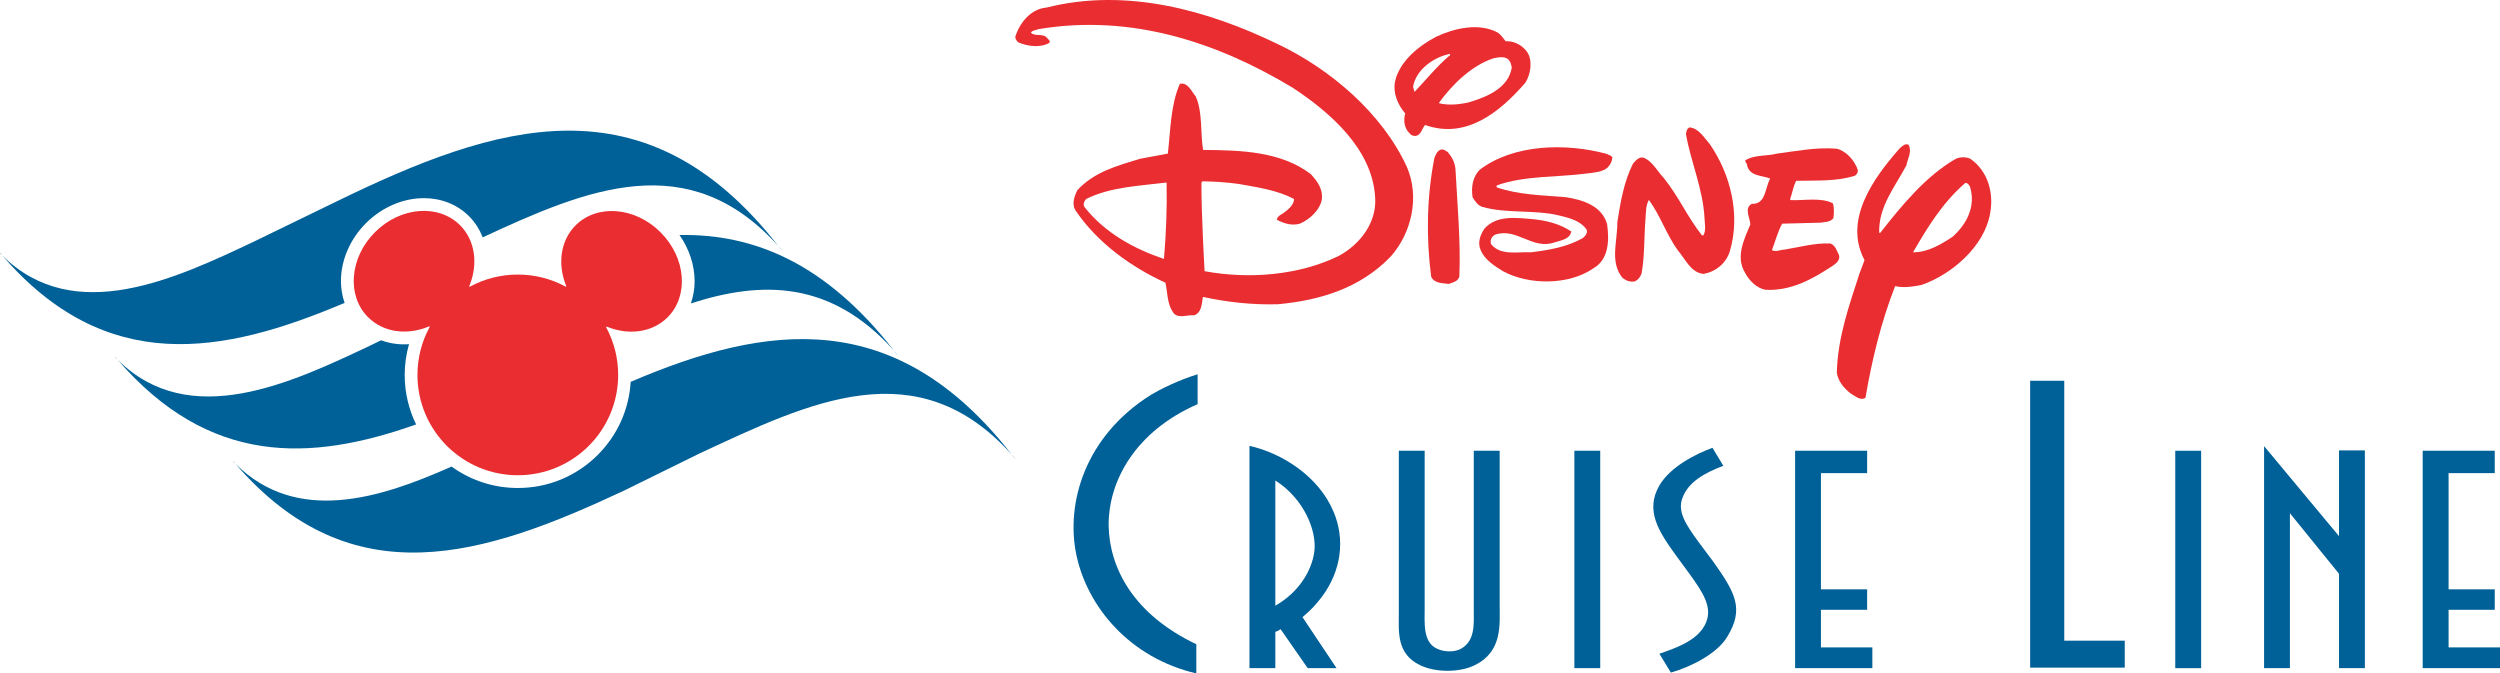 <?xml version="1.0" encoding="utf-8"?>
<!-- Generator: Adobe Illustrator 16.0.0, SVG Export Plug-In . SVG Version: 6.00 Build 0)  -->
<!DOCTYPE svg PUBLIC "-//W3C//DTD SVG 1.1//EN" "http://www.w3.org/Graphics/SVG/1.1/DTD/svg11.dtd">
<svg version="1.1" id="Layer_1" xmlns="http://www.w3.org/2000/svg" xmlns:xlink="http://www.w3.org/1999/xlink" x="0px" y="0px"
	 width="1000px" height="269.36px" viewBox="0 0 1000 269.36" enable-background="new 0 0 1000 269.36" xml:space="preserve">
<g>
	<path fill="#006098" d="M313.208,100.548c-0.609-0.727-1.213-1.411-1.839-2.095c0.263,0.342,0.54,0.674,0.802,1.005
		L313.208,100.548"/>
	<path fill="#006098" d="M0,101.339c0.064,0.042,0.107,0.096,0.15,0.149c0.246,0.246,0.497,0.449,0.737,0.684
		c-0.299-0.32-0.572-0.63-0.844-0.962L0,101.339"/>
	<path fill="#006098" d="M146.388,89.261c6.37-6.349,14.809-10.004,23.167-10.004c6.984,0,13.398,2.565,18.053,7.226
		c2.447,2.437,4.254,5.323,5.457,8.465c41.834-19.432,82.375-36.426,118.304,3.505C258.146,30.272,198.516,49.437,134.7,80.54
		l-32.749,15.915c-31.531,14.921-72.27,34.31-101.064,5.718c41.503,48.045,87.885,39.804,136.95,18.982
		c-0.94-2.747-1.464-5.686-1.464-8.732C136.373,104.065,140.029,95.621,146.388,89.261"/>
	<path fill="#006098" d="M163.602,137.68c-3.918,0.268-7.69-0.278-11.175-1.571l-4.292,2.095
		c-31.541,14.9-72.28,34.289-101.085,5.697c36.512,42.283,76.823,40.979,119.39,25.866c-2.977-6.093-4.564-12.826-4.564-19.806
		C161.875,145.739,162.474,141.646,163.602,137.68"/>
	<path fill="#006098" d="M46.195,143.066c0.048,0.054,0.091,0.097,0.144,0.149c0.23,0.246,0.481,0.438,0.711,0.685
		c-0.272-0.31-0.556-0.631-0.833-0.951L46.195,143.066"/>
	<path fill="#006098" d="M276.348,121.358c28.576-9.192,56.023-9.17,81.189,18.812c-27.025-34.62-55.697-46.719-85.742-46.163
		c3.896,5.558,6.049,12.035,6.049,18.47C277.844,115.587,277.321,118.579,276.348,121.358"/>
	<path fill="#006098" d="M359.386,142.275c-0.614-0.716-1.224-1.421-1.849-2.105c0.283,0.343,0.545,0.674,0.807,1.026
		L359.386,142.275"/>
	<path fill="#006098" d="M406.528,183.918c-0.615-0.717-1.229-1.422-1.839-2.095c0.262,0.331,0.524,0.662,0.786,1.004
		L406.528,183.918"/>
	<path fill="#006098" d="M93.326,184.709c0.064,0.053,0.112,0.096,0.145,0.149c0.24,0.246,0.481,0.471,0.732,0.694
		c-0.283-0.32-0.572-0.641-0.844-0.962L93.326,184.709"/>
	<path fill="#006098" d="M252.267,152.739c-0.657,11.031-5.264,21.313-13.157,29.212c-8.535,8.54-19.886,13.243-31.979,13.243
		c-9.651,0-18.833-3.015-26.507-8.572c-28.773,12.848-61.918,23.247-86.421-1.069c46.692,54.041,99.578,36.864,155.484,10.656
		l30.008-14.771c44.186-20.575,87.147-41.675,124.995,0.385C358.27,122.374,306.959,129.332,252.267,152.739"/>
	<path fill="#EA2D30" d="M242.899,130.722c8.583,3.474,18.016,2.319,24.135-3.795c8.614-8.614,7.363-23.834-2.801-33.999
		c-10.159-10.176-25.385-11.405-33.994-2.779c-6.076,6.071-7.247,15.477-3.864,23.974c0.294,0.759-0.026,0.609-0.438,0.363
		c-5.627-2.982-12.019-4.66-18.806-4.66c-6.809,0-13.243,1.678-18.822,4.671c-0.657,0.353-0.748,0.31-0.449-0.406
		c3.394-8.583,2.245-17.924-3.853-24.006c-8.615-8.615-23.852-7.375-34.006,2.779c-10.159,10.165-11.394,25.396-2.784,34.011
		c6.141,6.135,15.567,7.321,24.226,3.762c0.679-0.277,0.438,0.129,0.348,0.3c-3.073,5.696-4.805,12.142-4.805,19.025
		c0,22.167,17.973,40.135,40.146,40.135s40.135-17.968,40.135-40.135c0-6.798-1.694-13.147-4.671-18.801
		C242.263,130.529,242.626,130.614,242.899,130.722"/>
	<path fill="#EA2D30" d="M706.327,115.918c10.078,0.492,18.49-4.2,26.442-9.405c1.485-0.973,3.431-2.341,2.833-4.511
		c-0.963-1.657-1.348-3.901-3.506-4.606c-6.093-0.289-12.356,1.475-18.342,2.458c-1.656,0-3.324,1.069-4.98,0.192
		c1.367-3.517,2.244-7.247,4.104-10.582l15.285-0.396c1.87-0.299,3.805-0.192,5.194-1.753c0.214-1.87,0.385-4.211-0.203-5.985
		c-4.692-2.458-11.447-1.08-16.749-1.272l-0.406-0.289c0.898-2.448,1.283-5.098,2.459-7.45c8.422-0.192,15.797,0.289,23.332-1.956
		c0.888-0.396,1.369-1.283,1.369-2.266c-1.188-3.709-4.5-7.632-8.434-8.615c-8.315-0.673-16.354,0.983-23.996,1.967
		c-4.018,1.069-8.902,0.385-12.559,2.64c-0.277,0.78,0.695,1.176,0.62,1.86c0.962,4.703,6.061,4.115,9.288,5.483
		c-2.063,3.527-1.678,10.4-7.332,10.09c-3.249,1.678-0.695,5.686-0.609,8.241c-2.352,5.687-5.985,12.837-2.244,19.1
		C699.54,112.103,702.584,115.33,706.327,115.918"/>
	<path fill="#EA2D30" d="M579.53,113.577c1.555-0.598,3.725-0.994,4.205-2.95c0.588-14.205-0.79-28.698-1.564-43.203
		c-0.284-2.447-1.369-4.617-3.031-6.563c-0.876-0.588-1.95-1.464-3.143-0.887c-1.271,0.684-1.773,2.063-2.244,3.239
		c-3.041,15.583-3.329,31.648-1.293,47.414C573.752,113.481,576.969,113.182,579.53,113.577"/>
	<path fill="#EA2D30" d="M653.792,112.583c1.379-0.481,2.453-1.956,2.849-3.228c1.267-6.958,0.973-14.996,1.561-21.847
		c0.197-2.65,0.091-5.387,1.368-7.535c4.601,6.37,6.952,13.703,11.484,20.073c3.132,3.624,5.185,8.914,10.271,9.513
		c5.003-0.791,9.32-4.403,10.688-9.32c4.211-14.6,0.192-30.462-8.037-42.519c-2.245-2.543-4.511-6.466-8.145-6.766
		c-1.166,0.492-1.262,1.678-1.454,2.651c1.967,11.266,6.841,21.954,7.438,33.711c0.086,2.148,0.695,5.002-0.491,6.852l-0.588-0.085
		c-5.782-7.354-9.304-15.488-15.177-22.841c-2.555-2.64-4.324-6.37-7.75-8.027c-1.961-0.887-3.426,0.876-4.611,2.245
		c-3.618,7.15-4.986,15.284-6.27,23.418c0.107,7.653-3.121,15.873,2.059,22.243C650.368,112.199,651.847,112.883,653.792,112.583"/>
	<path fill="#EA2D30" d="M601.179,108.479c10.288,5.59,26.261,5.676,36.052-1.08c6.472-3.623,6.472-11.564,5.605-17.743
		c-2.078-7.45-10.015-9.791-16.572-10.785c-9.4-0.77-19.02-0.962-27.521-3.912c-0.209-0.289-0.209-0.684,0.182-0.876
		c10.982-3.912,24.214-3.132,35.955-4.703c2.849-0.385,5.691-0.492,7.957-2.159c1.246-1.176,1.951-2.543,2.133-4.211
		c-0.577-0.973-1.55-0.973-2.352-1.475c-16.354-4.404-37.211-3.912-50.738,6.371c-2.848,2.939-3.441,6.862-2.848,10.966
		c0.983,1.582,1.961,3.143,3.73,3.837c9.688,2.843,21.259,1.069,31.065,3.527c4.003,0.973,8.417,2.052,10.864,5.687
		c0.385,1.261-0.491,2.437-1.576,3.324c-6.258,3.516-13.402,4.799-20.752,5.675c-5.205-0.289-12.072,1.475-15.898-3.217
		c-0.582-1.475,0.107-3.057,1.576-3.837c8.621-2.929,14.809,6.082,23.605,3.143c2.561-0.877,6.274-1.176,6.873-4.415
		c-4.398-2.939-9.508-4.308-15.007-4.895c-6.851-0.588-14.771-1.764-19.698,3.719c-1.641,2.362-2.924,5.59-1.545,8.625
		C593.815,103.873,597.844,106.416,601.179,108.479"/>
	<path fill="#EA2D30" d="M469.108,124.747c-2.266-3.346-2.068-7.739-2.945-11.661c-13.515-6.178-27.34-15.979-36.072-29.104
		c-1.454-2.555-0.283-5.676,0.887-7.941c6.766-7.343,16.064-9.791,25.086-12.538l11.072-2.052c1.086-9.31,1.086-19.506,4.821-27.939
		c3.228-0.684,4.681,3.143,6.354,5.099c2.848,6.381,1.764,14.803,2.934,21.366c15.289,0.096,31.162,0.588,43.111,9.705
		c2.555,2.843,4.805,5.783,4.414,9.897c-0.699,4.404-4.905,8.219-8.822,9.887c-3.314,0.983-6.568-0.192-9.214-1.561
		c0.106-1.08,1.288-1.966,2.165-2.351c1.961-1.368,4.804-3.538,4.697-5.975c-6.756-3.538-14.393-4.617-22.035-5.985
		c-4.719-0.684-9.598-0.983-14.6-1.069l-0.385,0.481c-0.107,11.854,1.262,35.475,1.262,35.475
		c18.025,3.324,37.725,1.571,53.409-5.985c8.898-4.703,15.664-13.724,14.788-23.803c-1.171-19.004-17.84-33.7-33.107-43.694
		C487.225,17.157,452.825,5.39,415.313,11.664c-0.982,0.492-2.352,0.396-2.955,1.379c1.576,1.764,4.916,0.096,6.482,2.159
		c0.48,0.577,1.475,1.165,0.871,1.956c-3.617,2.053-8.62,1.379-12.345-0.192c-0.786-0.598-1.561-1.763-1.069-2.843
		c1.859-5.302,6.173-10.582,12.254-11.084c32.125-8.123,64.751,1.187,92.183,14.419c21.179,9.993,42.145,27.726,52.042,49.38
		c5.189,11.96,1.859,26.443-6.568,35.86c-12.249,12.633-28.137,17.433-45.063,19.003c-10.395,0.3-20.484-0.876-29.986-2.938
		c-0.502,2.757-0.395,6.167-3.436,7.354C474.778,125.815,470.872,127.782,469.108,124.747 M465.586,103.584
		c0.86-10.004,1.256-20.383,1.058-30.58c-11.073,1.379-22.521,1.764-32.146,6.573c-0.774,0.78-1.266,1.945-0.871,3.025
		C441.954,93.28,453.722,99.554,465.586,103.584z"/>
	<path fill="#EA2D30" d="M563.839,53.306c-2.148-1.956-2.533-5.194-1.753-7.931c-3.03-3.538-4.896-8.134-4.115-12.548
		c1.651-8.123,9.4-14.397,16.46-18.127c7.146-3.335,17.043-5.782,24.69-1.657c1.271,0.876,2.266,2.341,3.132,3.442
		c3.425-0.118,6.466,1.453,8.524,4.2c2.452,3.42,1.469,9.01-0.578,12.345c-10.201,11.757-23.717,22.831-40.178,16.952
		c-1.271,1.464-1.469,3.912-3.714,4.404C565.325,54.385,564.438,54.193,563.839,53.306 M587.456,40.96
		c6.861-2.052,15.871-5.494,17.25-13.906c-0.187-1.079-0.491-2.554-1.565-3.441c-1.464-1.165-4.114-0.673-5.767-0.289
		c-8.636,2.843-16.476,10.4-21.868,17.935C579.236,42.243,583.538,41.837,587.456,40.96z M565.817,36.75
		c4.5-4.703,9.105-10.475,14.21-14.686c0-0.192,0.085-0.396-0.112-0.502c-6.359,1.272-13.606,6.274-14.697,13.232L565.817,36.75z"/>
	<path fill="#EA2D30" d="M734.725,149.052c0.385-14.215,4.916-26.753,9.021-39.493l2.063-5.494
		c-8.434-15.969,3.228-32.429,14.098-44.774c1.08-0.887,2.138-2.063,3.527-1.368c1.475,2.833-0.406,5.58-0.877,8.23
		c-4.51,8.519-11.169,16.449-10.881,26.849l0.3,0.278c8.636-10.956,18.234-22.809,30.388-29.778c1.838-0.78,4.008-0.78,5.76,0
		c7.162,4.992,9.428,13.82,7.932,21.847c-2.244,13.221-15.477,24.508-27.416,28.613c-3.346,0.695-7.161,1.283-10.592,0.492
		c-5.58,14.301-9.214,29.2-11.864,44.678c-2.138,1.271-4.104-0.781-5.964-1.764C737.375,155.112,735.217,152.376,734.725,149.052
		 M780.973,94.755c5.783-5.099,9.396-12.249,7.044-19.987c-0.385-0.78-0.876-1.667-1.944-1.561
		c-9.214,8.027-15.199,17.935-20.864,27.715C771.172,100.922,776.153,97.887,780.973,94.755z"/>
	<path fill="#006098" d="M569.868,242.938c0,6.317-0.786,13.971,4.98,16.567c2.758,1.336,7.049,1.433,9.545,0
		c5.766-3.26,5.119-9.919,5.119-15.69v-63.521h10.357v61.769c0,7.738,1.17,18.555-9.951,24.006c-6.172,3.047-15.861,2.961-21.879,0
		c-9.433-4.479-8.514-13.425-8.514-20.19v-62.409c0-0.331,0-3.175,0-3.175h10.342V242.938"/>
	<polyline fill="#006098" points="629.749,183.244 629.749,180.294 640.09,180.294 640.09,267.255 629.749,267.255 629.749,183.244 
			"/>
	<path fill="#006098" d="M682.501,248.817c2.479-6.221-1.581-12.099-6.413-18.875l-5.516-7.525
		c-7.32-10.047-12.445-18.213-6.941-28.035c4.446-7.749,14.67-12.772,21.35-15.273l4.34,7.203
		c-7.098,2.715-14.033,6.307-16.385,12.977c-1.983,5.344,1.303,10.378,6.284,17.24l6.274,8.39
		c8.519,12.121,12.313,18.556,5.387,29.8c-3.934,6.648-14.397,12.003-22.531,14.312l-4.596-7.535
		C670.712,259.078,679.616,256.032,682.501,248.817"/>
	<path fill="#006098" d="M746.856,243.911h-18.48v15.061h20.564v8.283h-20.564h-10.335v-84.011v-2.95h28.815c0,0,0,4.383,0,6.659
		v2.287h-18.48v46.484h18.48V243.911"/>
	<path fill="#006098" d="M997.895,243.911h-18.459v15.061H1000v8.283h-20.564h-10.357v-84.011v-2.95h28.816c0,0,0,4.383,0,6.659
		v2.287h-18.459v46.484h18.459V243.911"/>
	<polyline fill="#006098" points="870.104,183.244 870.104,180.305 880.451,180.305 880.451,267.266 870.104,267.266 
		870.104,183.244 	"/>
	<polyline fill="#006098" points="935.602,239.102 935.602,229.504 915.967,205.294 915.967,208.565 915.967,265.63 
		915.967,267.266 905.632,267.266 905.632,180.957 905.632,178.445 935.602,214.454 935.602,180.166 943.983,180.166 
		945.949,180.166 945.949,267.266 935.602,267.266 935.602,239.102 	"/>
	<path fill="#006098" d="M479.048,161.665c-25.054,10.934-35.769,30.953-35.593,48.664c0.348,16.695,9.684,35.271,35.074,47.37
		v11.661c-26.614-6.188-43.71-26.635-48.033-47.659c-4.147-20.297,3.291-47.071,29.89-63.777c3.624-2.17,11.063-5.911,18.662-8.209
		V161.665"/>
	<path fill="#006098" d="M528.717,238.781c7.989-10.688,9.31-23.236,4.725-34.032c-5.9-14.184-20.564-23.472-33.652-26.41v86.843
		v2.073h10.34v-14.504c0.647-0.225,1.443-0.545,2.09-1.101l10.859,15.604h11.533L521,246.861
		C524.667,243.815,526.483,241.624,528.717,238.781 M510.129,242.276V195.91c0-0.331,0-3.72,0-3.72
		c11.527,7.321,16.744,20.308,15.584,28.592C524.667,228.307,519.551,236.921,510.129,242.276z"/>
	<polyline fill="#006098" points="849.903,256.268 849.903,267.052 825.705,267.052 812.055,267.052 812.055,156.192 
		812.055,152.302 825.705,152.302 825.705,256.268 849.903,256.268 	"/>
</g>
</svg>
